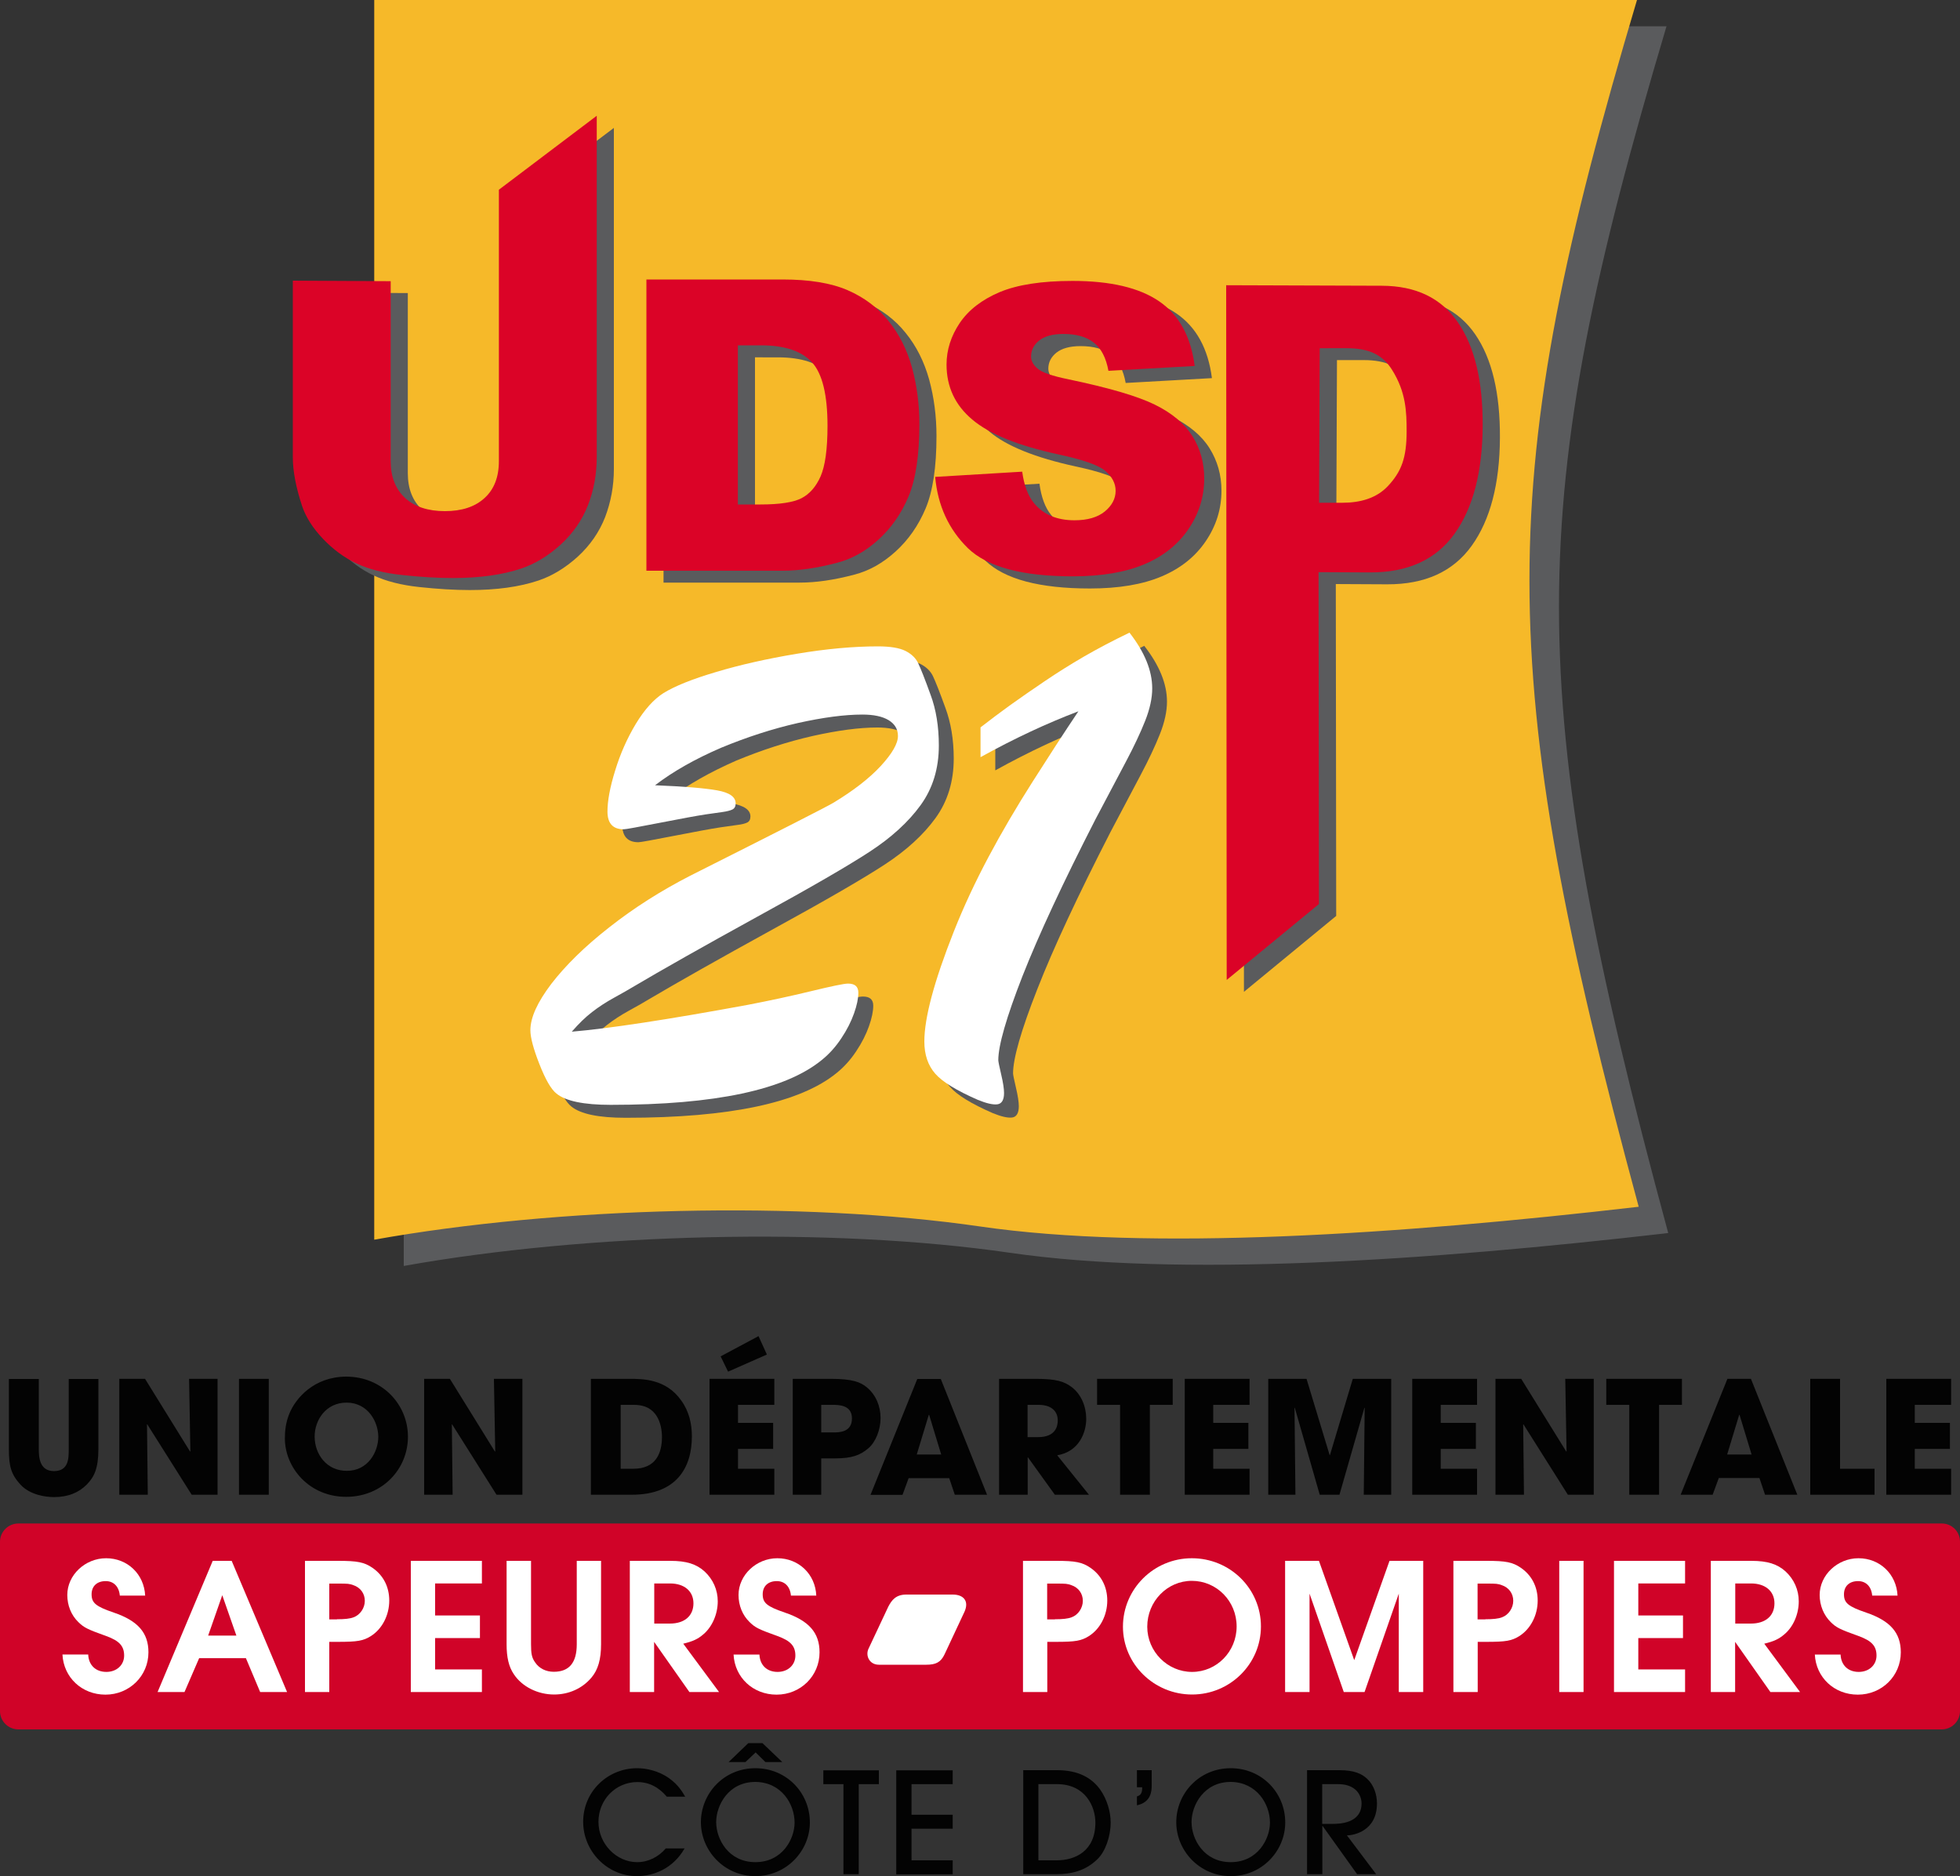 <?xml version="1.0" encoding="utf-8"?>
<!-- Generator: Adobe Illustrator 23.0.0, SVG Export Plug-In . SVG Version: 6.00 Build 0)  -->
<svg version="1.1" id="Calque_1" xmlns="http://www.w3.org/2000/svg" xmlns:xlink="http://www.w3.org/1999/xlink" x="0px" y="0px"
	 viewBox="0 0 150 143.59" style="enable-background:new 0 0 150 143.59;" xml:space="preserve">
<rect x="0" y="0" width="150" height="143.59" fill="#333333" stroke="none"/>
<style type="text/css">
	.st0{fill:#5A5B5D;}
	.st1{fill:#F6B929;}
	.st2{fill:#FFFFFF;}
	.st3{fill:#DB0327;}
	.st4{clip-path:url(#SVGID_2_);fill:#D00328;}
	.st5{fill:#030303;}
</style>
<g>
	<path class="st0" d="M30.9,96.89V2.01h96.64c-10.93,36.69-11.06,51.02,0.13,92.36c-18.47,2.14-37.45,3.39-50.39,1.51
		C63.57,93.89,44.97,94.37,30.9,96.89"/>
	<path class="st1" d="M28.64,94.88V0h96.64c-10.93,36.69-11.06,51.02,0.13,92.36c-18.47,2.14-37.45,3.39-50.39,1.51
		C61.31,91.88,42.71,92.36,28.64,94.88"/>
	<path class="st0" d="M51.26,61.1c2.22,0.09,3.8,0.22,4.75,0.39c0.95,0.17,1.42,0.5,1.42,1c0,0.22-0.08,0.38-0.24,0.46
		c-0.16,0.08-0.42,0.15-0.78,0.19c-0.36,0.05-0.78,0.11-1.27,0.18c-0.72,0.11-1.91,0.33-3.55,0.65c-1.65,0.32-2.56,0.49-2.73,0.49
		c-0.83,0-1.24-0.45-1.24-1.36c0-0.81,0.2-1.86,0.59-3.14c0.39-1.28,0.92-2.47,1.58-3.57c0.67-1.1,1.37-1.88,2.11-2.35
		c0.87-0.54,2.21-1.08,4.04-1.62c1.83-0.55,3.88-1.01,6.15-1.39c2.27-0.38,4.35-0.57,6.23-0.57c0.95,0,1.65,0.12,2.11,0.35
		c0.45,0.23,0.78,0.54,0.97,0.94c0.19,0.4,0.51,1.2,0.95,2.42c0.42,1.13,0.64,2.43,0.64,3.88c0,1.77-0.47,3.29-1.4,4.57
		c-0.93,1.28-2.22,2.46-3.87,3.54c-1.65,1.08-4.53,2.75-8.64,5c-4.11,2.26-7.31,4.07-9.59,5.42c-0.21,0.13-0.64,0.38-1.3,0.74
		c-0.66,0.36-1.24,0.74-1.74,1.13c-0.51,0.39-1.03,0.89-1.55,1.5c2.83-0.24,7.32-0.92,13.45-2.05c1.67-0.32,3.29-0.67,4.86-1.05
		c1.57-0.38,2.52-0.58,2.83-0.58c0.53,0,0.79,0.23,0.79,0.7c0,0.43-0.11,0.96-0.33,1.58c-0.22,0.62-0.54,1.26-0.97,1.9
		c-0.42,0.64-0.92,1.2-1.49,1.66c-2.79,2.29-8.17,3.44-16.16,3.44c-2.07,0-3.45-0.29-4.15-0.86c-0.42-0.33-0.85-1.09-1.31-2.26
		c-0.46-1.17-0.69-2.04-0.69-2.59c0-0.97,0.54-2.15,1.61-3.56c1.08-1.4,2.55-2.84,4.43-4.32c1.88-1.48,3.94-2.79,6.2-3.95
		c6.88-3.46,10.53-5.32,10.95-5.58c1.54-0.93,2.75-1.87,3.63-2.82c0.88-0.95,1.31-1.71,1.31-2.29c0-0.52-0.24-0.92-0.71-1.21
		c-0.48-0.29-1.14-0.43-2.01-0.43c-1.37,0-3.02,0.22-4.95,0.65c-1.93,0.44-3.88,1.07-5.86,1.89C54.37,59.08,52.68,60.03,51.26,61.1"
		/>
	<path class="st0" d="M76.17,58.96v-2.28c0.76-0.59,1.53-1.17,2.31-1.73c0.78-0.56,1.65-1.16,2.61-1.81
		c0.96-0.65,1.95-1.27,2.98-1.87c1.02-0.59,2.19-1.21,3.5-1.84c1.16,1.49,1.74,2.91,1.74,4.27c0,0.74-0.18,1.57-0.54,2.48
		c-0.36,0.91-0.85,1.95-1.47,3.12c-0.62,1.17-1.4,2.64-2.33,4.41c-2.49,4.86-4.36,8.86-5.59,12.01c-1.24,3.15-1.85,5.3-1.85,6.43
		c0,0.09,0.07,0.46,0.22,1.09c0.15,0.63,0.22,1.11,0.22,1.42c0,0.54-0.18,0.83-0.52,0.87c-0.35,0.04-0.84-0.08-1.48-0.34
		c-1.63-0.71-2.72-1.38-3.27-2.01c-0.55-0.63-0.83-1.45-0.83-2.46c0-1.8,0.75-4.61,2.25-8.4c0.76-1.92,1.65-3.82,2.66-5.72
		c1.01-1.9,2.14-3.82,3.38-5.77c1.24-1.95,2.4-3.74,3.5-5.38C81.29,56.35,78.79,57.51,76.17,58.96"/>
	<path class="st2" d="M50.13,60.1c2.22,0.09,3.8,0.22,4.75,0.39c0.95,0.17,1.42,0.5,1.42,1c0,0.22-0.08,0.38-0.24,0.46
		c-0.16,0.08-0.42,0.15-0.78,0.2c-0.36,0.05-0.78,0.11-1.27,0.18c-0.72,0.11-1.91,0.33-3.55,0.65c-1.65,0.32-2.56,0.49-2.73,0.49
		c-0.82,0-1.24-0.45-1.24-1.36c0-0.81,0.19-1.86,0.59-3.14c0.39-1.28,0.92-2.47,1.58-3.57c0.67-1.1,1.37-1.88,2.11-2.35
		c0.87-0.54,2.21-1.08,4.04-1.62c1.83-0.55,3.88-1.01,6.15-1.39c2.27-0.38,4.35-0.57,6.23-0.57c0.95,0,1.65,0.12,2.11,0.35
		c0.45,0.23,0.78,0.54,0.97,0.94c0.19,0.4,0.51,1.2,0.95,2.42c0.42,1.13,0.63,2.43,0.63,3.88c0,1.77-0.47,3.29-1.4,4.57
		c-0.93,1.28-2.22,2.46-3.87,3.54c-1.65,1.08-4.53,2.75-8.64,5c-4.11,2.26-7.31,4.07-9.59,5.42c-0.21,0.13-0.65,0.38-1.3,0.74
		c-0.66,0.36-1.24,0.74-1.74,1.13c-0.51,0.39-1.02,0.89-1.55,1.5c2.83-0.24,7.32-0.92,13.45-2.05c1.67-0.32,3.29-0.67,4.86-1.05
		c1.57-0.38,2.52-0.58,2.83-0.58c0.53,0,0.79,0.23,0.79,0.7c0,0.43-0.11,0.96-0.33,1.58c-0.22,0.62-0.54,1.26-0.97,1.9
		c-0.42,0.64-0.92,1.2-1.49,1.66c-2.79,2.29-8.17,3.44-16.16,3.44c-2.07,0-3.45-0.29-4.15-0.86c-0.42-0.33-0.85-1.09-1.31-2.26
		c-0.46-1.17-0.69-2.04-0.69-2.59c0-0.97,0.54-2.15,1.61-3.56c1.08-1.4,2.55-2.85,4.43-4.32c1.88-1.48,3.94-2.79,6.2-3.95
		c6.88-3.46,10.53-5.32,10.95-5.58c1.54-0.93,2.75-1.87,3.63-2.82c0.87-0.95,1.31-1.71,1.31-2.29c0-0.52-0.24-0.92-0.71-1.21
		c-0.48-0.29-1.15-0.43-2.01-0.43c-1.37,0-3.02,0.22-4.95,0.65c-1.93,0.44-3.88,1.07-5.86,1.89C53.24,58.07,51.54,59.02,50.13,60.1"
		/>
	<path class="st2" d="M75.04,57.95v-2.28c0.76-0.59,1.53-1.17,2.31-1.73c0.78-0.56,1.65-1.16,2.61-1.81
		c0.96-0.65,1.95-1.27,2.98-1.87c1.02-0.59,2.19-1.21,3.5-1.84c1.16,1.49,1.74,2.91,1.74,4.27c0,0.74-0.18,1.57-0.54,2.48
		c-0.36,0.91-0.85,1.95-1.47,3.12c-0.62,1.17-1.4,2.64-2.33,4.41c-2.49,4.86-4.35,8.86-5.59,12.01c-1.23,3.15-1.85,5.3-1.85,6.43
		c0,0.09,0.07,0.46,0.22,1.09c0.15,0.63,0.22,1.11,0.22,1.42c0,0.54-0.18,0.83-0.52,0.87c-0.35,0.04-0.84-0.08-1.48-0.34
		c-1.63-0.71-2.72-1.38-3.27-2.01c-0.55-0.63-0.83-1.45-0.83-2.46c0-1.81,0.75-4.61,2.25-8.4c0.76-1.92,1.65-3.82,2.66-5.72
		c1.01-1.9,2.14-3.82,3.38-5.77c1.24-1.95,2.4-3.74,3.5-5.38C80.16,55.34,77.66,56.5,75.04,57.95"/>
	<path class="st0" d="M39.49,15.44l7.49-5.65V35.9c0,1.3-0.23,2.52-0.67,3.68c-0.45,1.15-1.15,2.16-2.1,3.03
		c-0.95,0.86-1.96,1.47-3,1.82c-1.46,0.49-3.21,0.73-5.25,0.73c-1.18,0-2.47-0.08-3.87-0.23c-1.4-0.15-2.56-0.45-3.5-0.89
		c-0.94-0.44-1.8-1.08-2.57-1.89c-0.78-0.82-1.31-1.66-1.6-2.53c-0.46-1.4-0.7-2.64-0.7-3.71V22.39l7.49,0.04v13.78
		c0,1.2,0.37,2.13,1.1,2.81c0.73,0.67,1.75,1.01,3.05,1.01c1.29,0,2.3-0.33,3.03-1c0.73-0.66,1.1-1.6,1.1-2.82V15.44z"/>
	<path class="st0" d="M57.78,27.36v12.17h1.72c1.47,0,2.52-0.16,3.14-0.48c0.62-0.32,1.11-0.88,1.46-1.67
		c0.35-0.79,0.53-2.08,0.53-3.87c0-2.36-0.39-3.98-1.18-4.85c-0.79-0.87-2.09-1.31-3.92-1.31H57.78z M50.78,22.3H61.2
		c2.05,0,3.71,0.27,4.98,0.82c1.26,0.55,2.31,1.33,3.13,2.36c0.83,1.02,1.42,2.21,1.8,3.57c0.37,1.36,0.56,2.8,0.56,4.32
		c0,2.38-0.28,4.23-0.83,5.54c-0.55,1.31-1.32,2.41-2.3,3.3c-0.98,0.89-2.03,1.48-3.16,1.77c-1.54,0.41-2.93,0.61-4.18,0.61H50.78
		V22.3z"/>
	<path class="st0" d="M72.89,37.42l6.66-0.4c0.14,1.04,0.44,1.84,0.89,2.39c0.72,0.89,1.76,1.33,3.11,1.33
		c1.01,0,1.78-0.23,2.33-0.68c0.54-0.45,0.82-0.98,0.82-1.57c0-0.57-0.26-1.07-0.78-1.52c-0.52-0.45-1.72-0.87-3.6-1.27
		c-3.07-0.67-5.27-1.55-6.58-2.65c-1.32-1.1-1.98-2.51-1.98-4.22c0-1.12,0.34-2.18,1.01-3.18c0.68-1,1.69-1.78,3.05-2.36
		c1.36-0.57,3.22-0.86,5.58-0.86c2.9,0,5.11,0.52,6.63,1.56c1.52,1.04,2.43,2.69,2.72,4.95l-6.6,0.37
		c-0.18-0.99-0.55-1.71-1.11-2.15c-0.56-0.45-1.34-0.67-2.34-0.67c-0.82,0-1.43,0.17-1.85,0.5c-0.41,0.33-0.62,0.74-0.62,1.22
		c0,0.35,0.17,0.66,0.51,0.94c0.33,0.29,1.12,0.56,2.35,0.81c3.06,0.64,5.26,1.28,6.59,1.93c1.33,0.65,2.29,1.46,2.89,2.42
		c0.6,0.96,0.91,2.04,0.91,3.24c0,1.4-0.4,2.69-1.21,3.88c-0.8,1.18-1.93,2.08-3.38,2.69c-1.44,0.61-3.27,0.92-5.47,0.92
		c-3.86,0-6.54-0.71-8.02-2.14C73.93,41.44,73.08,39.62,72.89,37.42"/>
	<path class="st0" d="M102.27,39.39h1.76c1.39,0.01,2.62-0.34,3.5-1.27c1.04-1.11,1.44-2.16,1.44-4.2c0-1.47-0.04-3-1.12-4.71
		c-0.72-1.14-1.75-1.65-3.48-1.65h-2.05L102.27,39.39z M95.16,22.74l11.92,0.04c2.6,0.01,4.54,0.95,5.82,2.81
		c1.28,1.86,1.91,4.5,1.89,7.93c-0.02,3.52-0.74,6.27-2.16,8.25c-1.42,1.98-3.58,2.96-6.47,2.95l-3.93-0.02l0.03,25.4l-7.06,5.81
		L95.16,22.74z"/>
	<path class="st3" d="M38.18,14.52l7.49-5.66v26.12c0,1.3-0.22,2.52-0.67,3.68c-0.45,1.15-1.15,2.16-2.1,3.03
		c-0.95,0.86-1.96,1.47-3,1.82c-1.46,0.49-3.21,0.73-5.25,0.73c-1.18,0-2.47-0.08-3.87-0.23c-1.4-0.15-2.56-0.44-3.5-0.89
		c-0.94-0.44-1.8-1.08-2.57-1.89c-0.78-0.82-1.31-1.66-1.6-2.53c-0.46-1.4-0.7-2.64-0.7-3.71V21.48l7.49,0.04v13.78
		c0,1.2,0.37,2.13,1.1,2.81c0.73,0.67,1.75,1.01,3.05,1.01c1.29,0,2.3-0.33,3.03-1c0.73-0.66,1.1-1.6,1.1-2.82V14.52z"/>
	<path class="st3" d="M56.47,26.44v12.17h1.73c1.47,0,2.52-0.16,3.14-0.48c0.62-0.32,1.11-0.88,1.46-1.67
		c0.35-0.8,0.53-2.08,0.53-3.87c0-2.36-0.39-3.98-1.18-4.85c-0.79-0.87-2.09-1.31-3.92-1.31H56.47z M49.47,21.39h10.42
		c2.05,0,3.71,0.27,4.98,0.82c1.26,0.55,2.31,1.33,3.13,2.36c0.83,1.02,1.42,2.21,1.8,3.57c0.37,1.36,0.56,2.8,0.56,4.32
		c0,2.38-0.28,4.23-0.83,5.54c-0.55,1.31-1.32,2.41-2.3,3.3c-0.98,0.89-2.03,1.48-3.16,1.77c-1.54,0.41-2.93,0.61-4.18,0.61H49.47
		V21.39z"/>
	<path class="st3" d="M71.57,36.5l6.66-0.4c0.14,1.04,0.44,1.84,0.89,2.39c0.72,0.89,1.76,1.33,3.11,1.33
		c1.01,0,1.78-0.23,2.33-0.68c0.54-0.45,0.82-0.98,0.82-1.57c0-0.57-0.26-1.07-0.78-1.52c-0.52-0.45-1.72-0.87-3.6-1.27
		c-3.07-0.67-5.27-1.55-6.58-2.66c-1.32-1.1-1.98-2.51-1.98-4.22c0-1.12,0.34-2.18,1.01-3.18c0.68-1,1.69-1.78,3.05-2.36
		c1.36-0.57,3.22-0.86,5.58-0.86c2.9,0,5.11,0.52,6.63,1.56c1.52,1.04,2.43,2.69,2.72,4.95l-6.6,0.37
		c-0.18-0.99-0.55-1.71-1.11-2.15c-0.56-0.45-1.34-0.67-2.34-0.67c-0.82,0-1.43,0.17-1.85,0.5c-0.41,0.33-0.62,0.74-0.62,1.22
		c0,0.35,0.17,0.66,0.51,0.94c0.33,0.29,1.12,0.56,2.35,0.81c3.06,0.64,5.26,1.28,6.59,1.93c1.33,0.65,2.29,1.46,2.9,2.42
		c0.6,0.96,0.9,2.04,0.9,3.24c0,1.4-0.4,2.69-1.21,3.88c-0.8,1.18-1.93,2.08-3.38,2.69c-1.45,0.61-3.27,0.92-5.47,0.92
		c-3.86,0-6.54-0.72-8.02-2.15C72.61,40.52,71.77,38.71,71.57,36.5"/>
	<path class="st3" d="M100.95,38.48h1.76c1.39,0,2.62-0.34,3.5-1.27c1.04-1.11,1.44-2.16,1.44-4.2c0-1.47-0.04-3-1.12-4.71
		c-0.72-1.15-1.75-1.65-3.48-1.65H101L100.95,38.48z M93.84,21.83l11.92,0.04c2.6,0.01,4.54,0.94,5.82,2.81
		c1.28,1.86,1.91,4.5,1.89,7.93c-0.02,3.52-0.74,6.27-2.16,8.25c-1.42,1.98-3.58,2.96-6.47,2.95l-3.93-0.02l0.03,25.4L93.88,75
		L93.84,21.83z"/>
	<g>
		<defs>
			<rect id="SVGID_1_" y="116.6" width="150" height="15.83"/>
		</defs>
		<clipPath id="SVGID_2_">
			<use xlink:href="#SVGID_1_"  style="overflow:visible;"/>
		</clipPath>
		<path class="st4" d="M150,130.96c0,0.77-0.63,1.4-1.4,1.4H1.41c-0.78,0-1.41-0.63-1.41-1.4V118c0-0.77,0.63-1.4,1.41-1.4H148.6
			c0.78,0,1.4,0.62,1.4,1.4V130.96z"/>
	</g>
	<path class="st2" d="M6.75,126.62c0.03,0.81,0.56,1.34,1.39,1.34c0.79,0,1.36-0.53,1.36-1.25c0-0.72-0.36-1.13-1.36-1.49
		c-1.47-0.53-1.71-0.65-2.14-1.07c-0.55-0.53-0.85-1.28-0.85-2.08c0-1.52,1.36-2.81,2.97-2.81c1.64,0,2.91,1.22,2.99,2.86H9.17
		c-0.06-0.69-0.47-1.11-1.08-1.11c-0.67,0-1.08,0.39-1.08,1.01c0,0.66,0.32,0.93,1.7,1.4c1.85,0.63,2.65,1.55,2.65,3.04
		c0,1.81-1.46,3.24-3.29,3.24c-1.8,0-3.2-1.31-3.29-3.07H6.75z"/>
	<path class="st2" d="M16.28,119.46h1.45l4.24,10.04h-2.06l-1.09-2.59h-3.58l-1.12,2.59h-2.06L16.28,119.46z M18.09,125.18
		l-1.08-3.09l-1.08,3.09H18.09z"/>
	<path class="st2" d="M23.33,119.46h2.55c1.47,0,1.99,0.1,2.62,0.53c0.83,0.57,1.29,1.45,1.29,2.51c0,1.13-0.55,2.18-1.41,2.72
		c-0.58,0.36-1,0.44-2.53,0.44H25.2v3.84h-1.86V119.46z M25.79,123.93c0.58,0,0.99-0.04,1.27-0.15c0.5-0.18,0.86-0.71,0.86-1.26
		s-0.33-1.02-0.88-1.2c-0.3-0.11-0.41-0.12-1.17-0.12H25.2v2.74H25.79z"/>
	<polygon class="st2" points="31.44,119.46 36.88,119.46 36.88,121.19 33.3,121.19 33.3,123.64 36.73,123.64 36.73,125.37 
		33.3,125.37 33.3,127.77 36.88,127.77 36.88,129.5 31.44,129.5 	"/>
	<path class="st2" d="M40.64,119.46v6.38c0,0.74,0.06,1.04,0.32,1.4c0.3,0.45,0.82,0.71,1.42,0.71c1.18,0,1.76-0.69,1.76-2.11v-6.38
		h1.86v6.38c0,1.16-0.23,1.96-0.74,2.56c-0.7,0.83-1.73,1.29-2.85,1.29c-1.26,0-2.46-0.6-3.09-1.56c-0.38-0.56-0.55-1.28-0.55-2.29
		v-6.38H40.64z"/>
	<path class="st2" d="M48.21,119.46h3.09c1.23,0,1.99,0.24,2.62,0.81c0.65,0.6,1.01,1.41,1.01,2.29c0,0.98-0.43,1.96-1.11,2.53
		c-0.42,0.36-0.79,0.53-1.53,0.71l2.74,3.7h-2.27l-2.7-3.84v3.84h-1.86V119.46z M51.27,124.26c1.12,0,1.8-0.59,1.8-1.55
		c0-0.93-0.7-1.52-1.79-1.52h-1.21v3.07H51.27z"/>
	<path class="st2" d="M58.12,126.62c0.03,0.81,0.56,1.34,1.39,1.34c0.79,0,1.36-0.53,1.36-1.25c0-0.72-0.36-1.13-1.36-1.49
		c-1.47-0.53-1.71-0.65-2.14-1.07c-0.55-0.53-0.85-1.28-0.85-2.08c0-1.52,1.36-2.81,2.97-2.81c1.64,0,2.91,1.22,2.98,2.86h-1.94
		c-0.06-0.69-0.47-1.11-1.08-1.11c-0.67,0-1.08,0.39-1.08,1.01c0,0.66,0.32,0.93,1.7,1.4c1.85,0.63,2.65,1.55,2.65,3.04
		c0,1.81-1.45,3.24-3.29,3.24c-1.8,0-3.2-1.31-3.29-3.07H58.12z"/>
	<path class="st2" d="M78.28,119.46h2.55c1.47,0,1.99,0.1,2.62,0.53c0.83,0.57,1.29,1.45,1.29,2.51c0,1.13-0.55,2.18-1.41,2.72
		c-0.58,0.36-1,0.44-2.53,0.44h-0.65v3.84h-1.86V119.46z M80.74,123.93c0.58,0,0.98-0.04,1.27-0.15c0.5-0.18,0.86-0.71,0.86-1.26
		s-0.33-1.02-0.88-1.2c-0.3-0.11-0.41-0.12-1.17-0.12h-0.68v2.74H80.74z"/>
	<path class="st2" d="M96.5,124.48c0,2.87-2.36,5.21-5.27,5.21c-2.91,0-5.29-2.33-5.29-5.19c0-2.89,2.36-5.24,5.27-5.24
		C94.14,119.26,96.5,121.59,96.5,124.48 M87.8,124.5c0,1.9,1.55,3.46,3.43,3.46c1.88,0,3.41-1.55,3.41-3.48
		c0-1.94-1.53-3.49-3.43-3.49C89.33,120.99,87.8,122.56,87.8,124.5"/>
	<polygon class="st2" points="98.35,119.46 100.94,119.46 103.64,127.06 106.34,119.46 108.92,119.46 108.92,129.5 107.05,129.5 
		107.05,121.97 104.43,129.5 102.84,129.5 100.22,121.97 100.22,129.5 98.35,129.5 	"/>
	<path class="st2" d="M111.22,119.46h2.55c1.47,0,1.99,0.1,2.62,0.53c0.83,0.57,1.29,1.45,1.29,2.51c0,1.13-0.55,2.18-1.41,2.72
		c-0.58,0.36-1,0.44-2.53,0.44h-0.65v3.84h-1.86V119.46z M113.68,123.93c0.58,0,0.99-0.04,1.27-0.15c0.5-0.18,0.86-0.71,0.86-1.26
		s-0.33-1.02-0.88-1.2c-0.3-0.11-0.41-0.12-1.17-0.12h-0.68v2.74H113.68z"/>
	<rect x="119.33" y="119.46" class="st2" width="1.86" height="10.04"/>
	<polygon class="st2" points="123.52,119.46 128.96,119.46 128.96,121.19 125.38,121.19 125.38,123.64 128.8,123.64 128.8,125.37 
		125.38,125.37 125.38,127.77 128.96,127.77 128.96,129.5 123.52,129.5 	"/>
	<path class="st2" d="M130.94,119.46h3.09c1.23,0,1.99,0.24,2.62,0.81c0.65,0.6,1.01,1.41,1.01,2.29c0,0.98-0.42,1.96-1.11,2.53
		c-0.42,0.36-0.79,0.53-1.53,0.71l2.74,3.7h-2.27l-2.7-3.84v3.84h-1.86V119.46z M134,124.26c1.12,0,1.8-0.59,1.8-1.55
		c0-0.93-0.7-1.52-1.79-1.52h-1.21v3.07H134z"/>
	<path class="st2" d="M140.86,126.62c0.03,0.81,0.56,1.34,1.39,1.34c0.79,0,1.36-0.53,1.36-1.25c0-0.72-0.36-1.13-1.36-1.49
		c-1.47-0.53-1.71-0.65-2.14-1.07c-0.54-0.53-0.85-1.28-0.85-2.08c0-1.52,1.36-2.81,2.97-2.81c1.64,0,2.91,1.22,2.99,2.86h-1.94
		c-0.06-0.69-0.47-1.11-1.08-1.11c-0.67,0-1.08,0.39-1.08,1.01c0,0.66,0.32,0.93,1.7,1.4c1.85,0.63,2.65,1.55,2.65,3.04
		c0,1.81-1.45,3.24-3.29,3.24c-1.8,0-3.2-1.31-3.29-3.07H140.86z"/>
	<path class="st2" d="M72.29,126.61c-0.29,0.62-0.68,0.8-1.4,0.8h-3.63c-0.74,0-1.05-0.72-0.78-1.25l1.5-3.19
		c0.26-0.5,0.58-0.93,1.38-0.93h3.55c0.84,0,1.26,0.5,0.91,1.3L72.29,126.61z"/>
	<path class="st5" d="M101.19,136.55h1.23c1.32,0,1.78,0.82,1.78,1.48c0,1.54-1.73,1.56-2.21,1.56h-0.8V136.55z M105.32,143.44
		l-2.24-2.97c0.52,0,2.3-0.33,2.3-2.44c0-0.67-0.23-1.4-0.74-1.88c-0.42-0.4-1.01-0.67-2.13-0.67h-2.48v7.96h1.17v-3.69h0.02
		l2.64,3.69H105.32z M97.19,139.49c0,1.25-0.93,3.03-3,3.03c-2.06,0-3-1.76-3-3.07c0-1.27,0.93-3.07,3-3.07
		C96.18,136.4,97.19,138.08,97.19,139.49 M98.36,139.48c0-2.27-1.79-4.15-4.17-4.15c-2.45,0-4.17,1.97-4.17,4.13
		c0,2.18,1.78,4.13,4.17,4.13C96.58,143.59,98.36,141.66,98.36,139.48 M88.14,135.48h-1.13v1.31h0.4v0.1c0,0.45-0.24,0.55-0.4,0.6
		v0.68c1.08-0.23,1.13-1.09,1.13-1.5V135.48z M79.47,136.55h1.42c2.19,0,2.94,1.73,2.94,2.94c0,2.19-1.55,2.89-2.96,2.89h-1.4
		V136.55z M78.3,143.44h2.56c1.13,0,2.21-0.25,3.13-1.15c0.6-0.58,1.01-1.73,1.01-2.81c0-0.77-0.25-1.74-0.82-2.54
		c-0.61-0.83-1.6-1.46-3.27-1.46h-2.6V143.44z M72.91,143.44v-1.06h-3.15v-2.42h3.15v-1.07h-3.15v-2.34h3.15v-1.06h-4.32v7.96H72.91
		z M65.72,143.44v-6.89h1.54v-1.06h-4.25v1.06h1.54v6.89H65.72z M60.81,139.49c0,1.25-0.93,3.03-3,3.03c-2.06,0-3-1.76-3-3.07
		c0-1.27,0.93-3.07,3-3.07C59.81,136.4,60.81,138.08,60.81,139.49 M61.98,139.48c0-2.27-1.79-4.15-4.17-4.15
		c-2.45,0-4.17,1.97-4.17,4.13c0,2.18,1.78,4.13,4.17,4.13C60.19,143.59,61.98,141.66,61.98,139.48 M59.87,134.86l-1.52-1.45h-1.08
		l-1.51,1.45h1.29l0.78-0.74l0.75,0.74H59.87z M52.44,137.51c-0.21-0.35-0.51-0.89-1.23-1.41c-0.87-0.62-1.84-0.77-2.45-0.77
		c-2.24,0-4.13,1.77-4.13,4.1c0,2.26,1.84,4.16,4.12,4.16c1.25,0,2.75-0.56,3.64-2.12h-1.44c-0.55,0.65-1.34,1.05-2.19,1.05
		c-1.57,0-2.96-1.38-2.96-3.09c0-1.68,1.31-3.04,2.98-3.04c1.3,0,2.01,0.85,2.25,1.12H52.44z"/>
	<path class="st5" d="M144.36,114.4h4.96v-1.99h-2.78v-1.52h2.69v-1.99h-2.69v-1.38h2.78v-1.99h-4.96V114.4z M138.54,114.4h4.92
		v-1.99h-2.64v-6.88h-2.28V114.4z M133.1,108.29h0.02h0.01l0.92,3.03h-1.87L133.1,108.29z M134.65,113.12l0.43,1.28h2.47l-3.55-8.87
		h-1.8l-3.58,8.87h2.45l0.47-1.28H134.65z M124.69,114.4h2.28v-6.88h1.75v-1.99h-5.79v1.99h1.76V114.4z M114.45,114.4h2.18
		l-0.06-5.38l0.02-0.01l3.4,5.39h1.98v-8.87h-2.18l0.1,5.55l-0.02,0.02l-3.45-5.57h-1.97V114.4z M108.08,114.4h4.96v-1.99h-2.78
		v-1.52h2.69v-1.99h-2.69v-1.38h2.78v-1.99h-4.96V114.4z M97.04,114.4h2.1l-0.07-6.64l0.02-0.02l1.91,6.66h1.51l1.91-6.66l0.02,0.02
		l-0.07,6.64h2.1v-8.87h-2.94l-1.75,5.84h-0.02l-1.77-5.84h-2.93V114.4z M90.67,114.4h4.96v-1.99h-2.78v-1.52h2.69v-1.99h-2.69
		v-1.38h2.78v-1.99h-4.96V114.4z M85.72,114.4H88v-6.88h1.75v-1.99h-5.79v1.99h1.76V114.4z M78.65,107.52h0.83
		c0.88,0,1.47,0.4,1.47,1.2c0,0.43-0.16,1.27-1.5,1.27h-0.81V107.52z M76.47,114.4h2.18v-2.86h0.02l2.06,2.86h2.61l-2.43-3.02
		c1.69-0.28,2.22-1.77,2.22-2.79c0-0.91-0.36-1.85-1.1-2.42c-0.58-0.44-1.18-0.64-2.75-0.64h-2.82V114.4z M71.08,108.29h0.02h0.01
		l0.92,3.03h-1.87L71.08,108.29z M72.64,113.12l0.43,1.28h2.47L72,105.54h-1.8l-3.58,8.87h2.45l0.47-1.28H72.64z M62.85,107.52h0.84
		c0.49,0,1.51,0,1.51,1.04c0,1.07-0.99,1.07-1.42,1.07h-0.93V107.52z M60.67,114.4h2.18v-2.78h0.99c1.39,0,1.99-0.25,2.61-0.77
		c0.57-0.48,0.94-1.43,0.94-2.32c0-0.9-0.35-1.77-1.05-2.35c-0.48-0.4-1.1-0.65-2.75-0.65h-2.92V114.4z M54.3,114.4h4.96v-1.99
		h-2.78v-1.52h2.69v-1.99h-2.69v-1.38h2.78v-1.99H54.3V114.4z M58.05,102.26l-2.9,1.55l0.57,1.17l2.97-1.31L58.05,102.26z
		 M47.5,107.52h0.99c1.01,0,1.47,0.42,1.74,0.82c0.33,0.5,0.43,1.14,0.43,1.64c0,1.26-0.48,2.43-2.18,2.43H47.5V107.52z
		 M45.22,114.4h3.13c3.39,0,4.6-2.04,4.6-4.46c0-0.97-0.21-1.92-0.82-2.76c-1.16-1.65-2.94-1.65-3.95-1.65h-2.96V114.4z
		 M32.46,114.4h2.18l-0.06-5.38l0.02-0.01l3.4,5.39h1.98v-8.87H37.8l0.1,5.55l-0.02,0.02l-3.45-5.57h-1.97V114.4z M24.08,109.94
		c0-1.25,0.86-2.59,2.44-2.59c1.64,0,2.43,1.47,2.43,2.62c0,1.14-0.78,2.6-2.4,2.6C25.01,112.58,24.08,111.31,24.08,109.94
		 M22.15,108.18c-0.27,0.65-0.35,1.31-0.35,1.89c0,2.28,1.88,4.49,4.69,4.49c2.78,0,4.73-2.13,4.73-4.6c0-2.47-1.97-4.6-4.72-4.6
		C24.01,105.37,22.62,107.03,22.15,108.18 M18.29,114.4h2.28v-8.87h-2.28V114.4z M9.13,114.4h2.18l-0.06-5.38l0.02-0.01l3.4,5.39
		h1.98v-8.87h-2.18l0.1,5.55l-0.02,0.02l-3.45-5.57H9.13V114.4z M0.68,105.54v5.36c0,1.31,0.16,1.93,0.89,2.73
		c0.74,0.79,1.92,0.95,2.57,0.95c1.11,0,1.92-0.37,2.5-0.96c0.57-0.58,0.89-1.23,0.89-2.72v-5.36H5.26v5.36c0,0.71,0,1.69-1.13,1.69
		c-1.12,0-1.16-1.09-1.16-1.69v-5.36H0.68z"/>
</g>
</svg>
